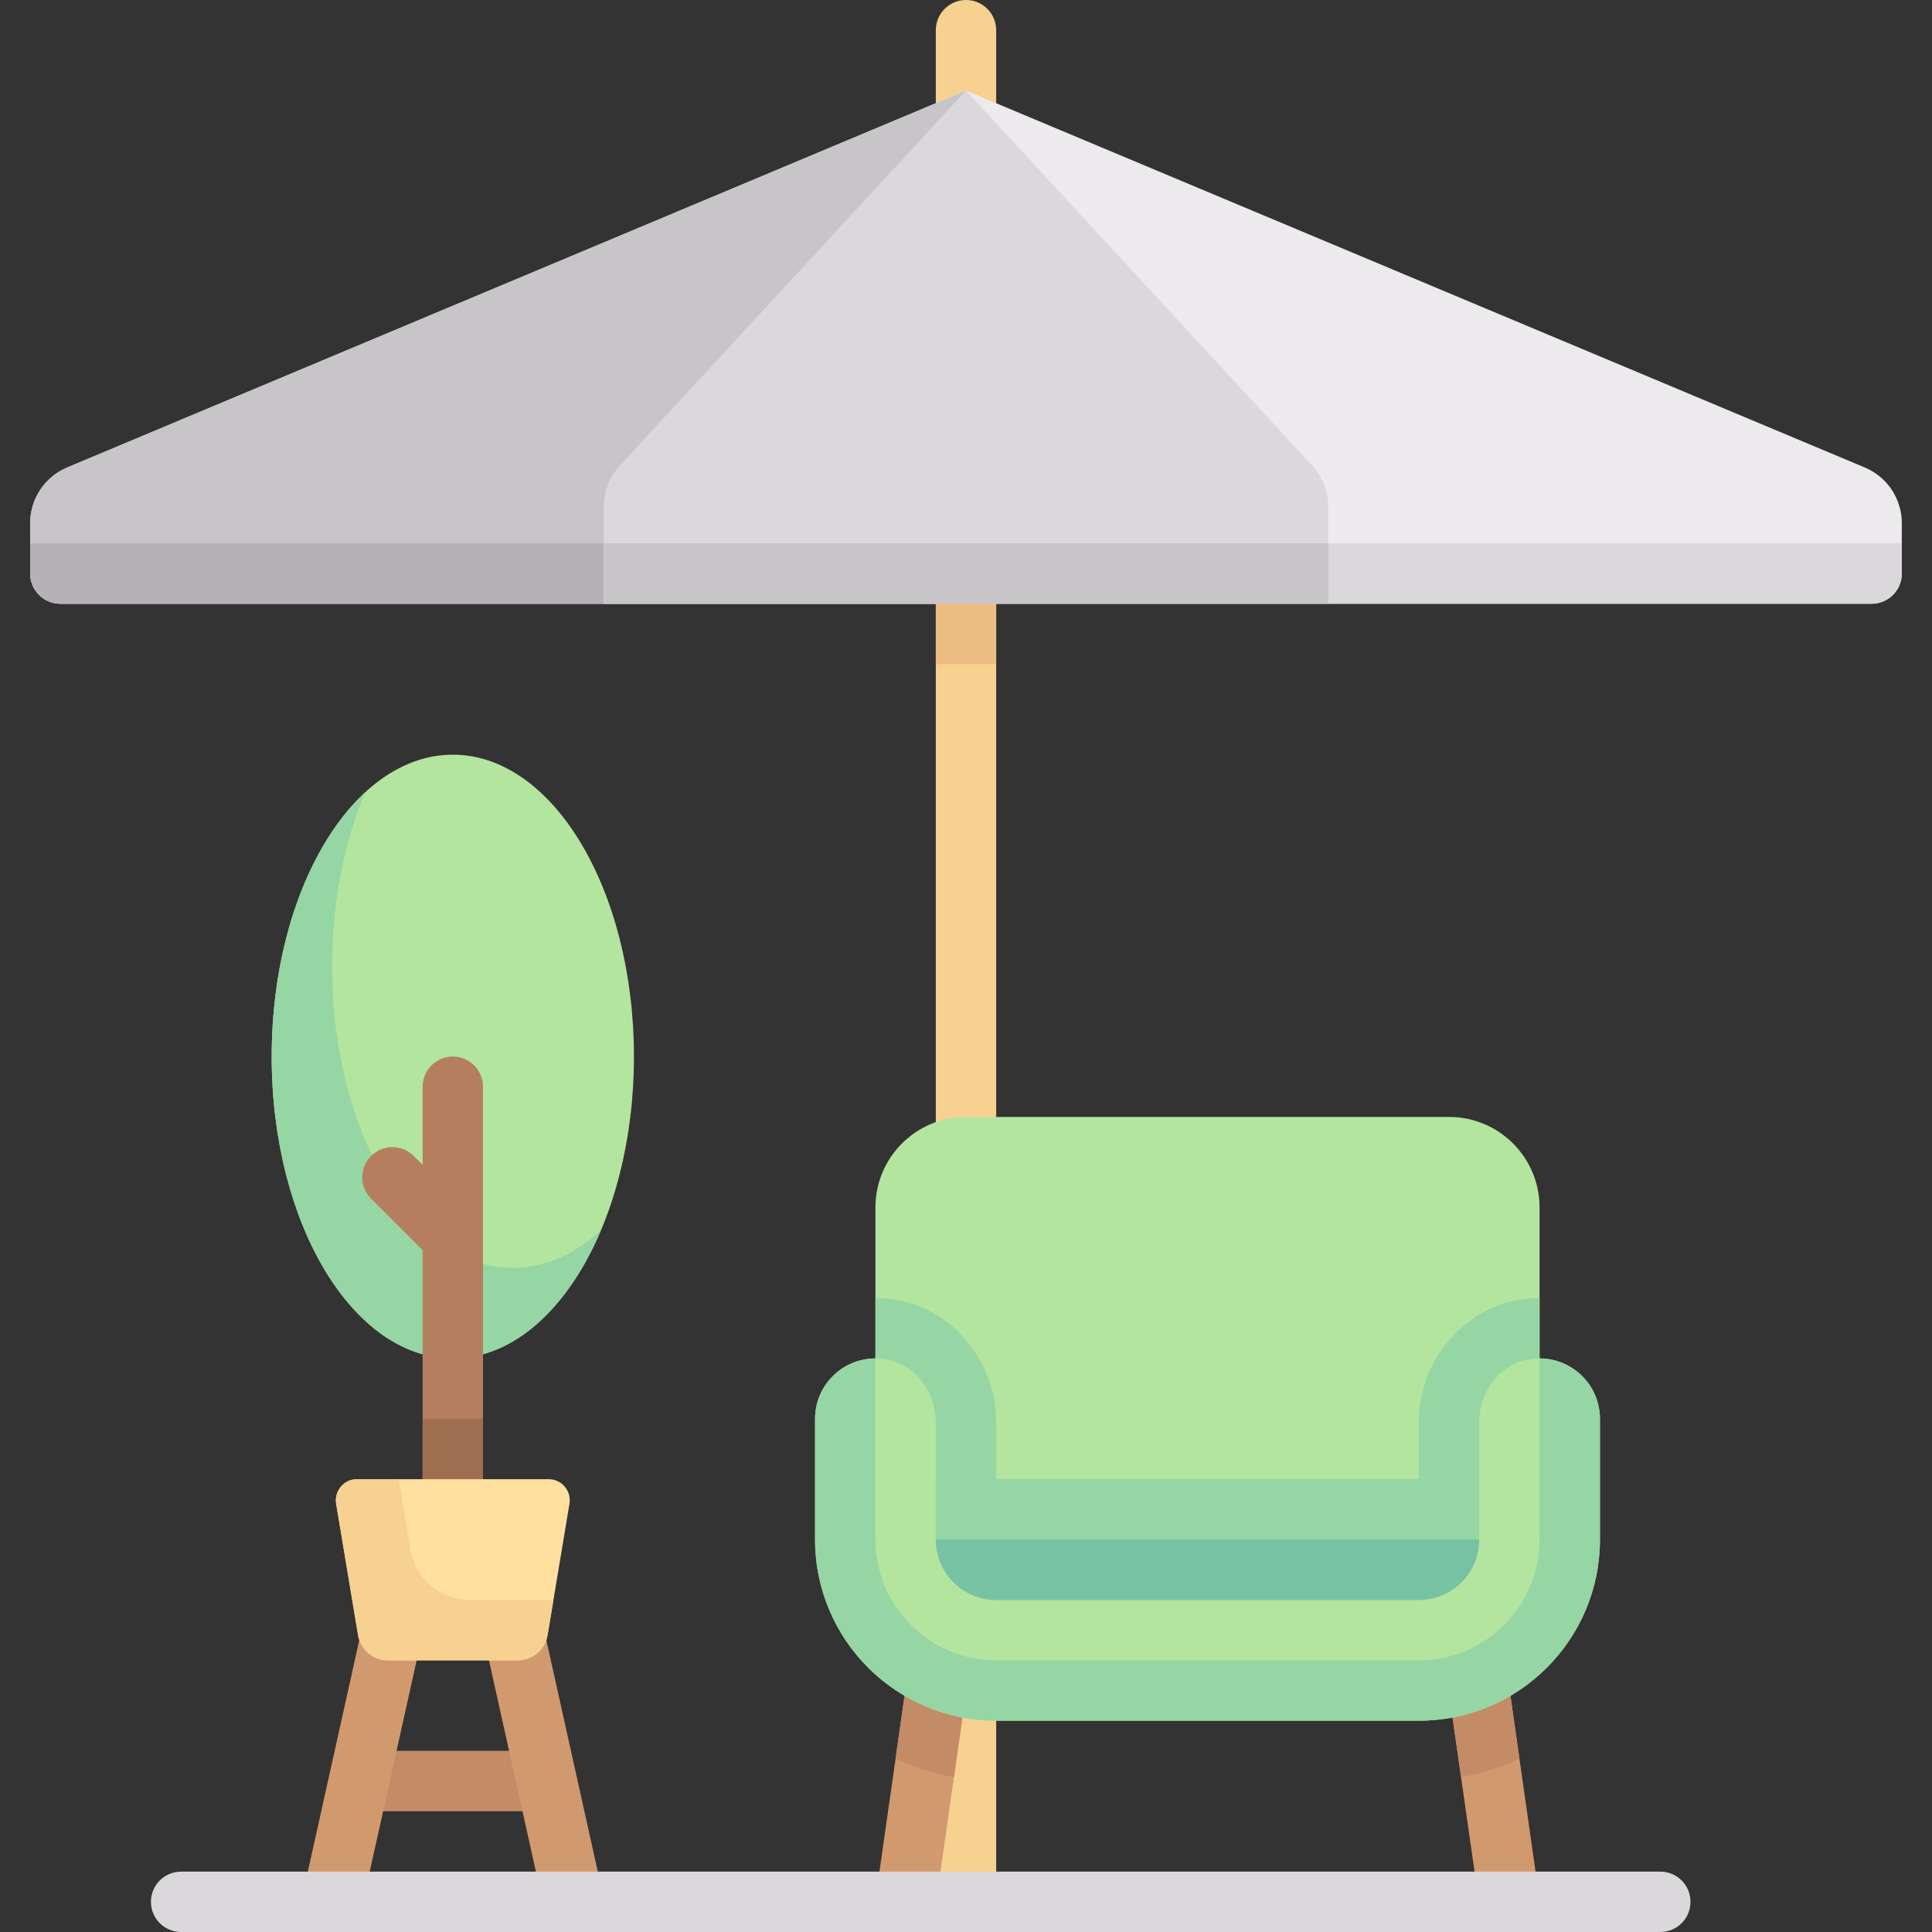 <svg height="512pt" viewBox="-8 0 512 512" width="512pt" xmlns="http://www.w3.org/2000/svg"><rect x="-8" y="0" width="512" height="512" fill="#333333" stroke="none"/><path d="m240 152h16v352h-16zm0 0" fill="#f6d190"/><path d="m256 40h-16v-32c0-4.418 3.582-8 8-8s8 3.582 8 8zm0 0" fill="#f6d190"/><path d="m232.008 512c-.375 0-.758-.023-1.141-.078-4.375-.625-7.414-4.68-6.789-9.055l8-56c.625-4.375 4.688-7.383 9.055-6.789 4.375.625 7.414 4.68 6.789 9.055l-8 56c-.57 3.992-3.992 6.867-7.914 6.867zm0 0" fill="#d19a6e"/><path d="m391.992 512c-3.922 0-7.344-2.875-7.914-6.867l-8-56c-.625-4.375 2.414-8.43 6.789-9.055 4.352-.633 8.43 2.414 9.055 6.789l8 56c.625 4.375-2.414 8.43-6.789 9.055-.383.055-.766.078-1.141.078zm0 0" fill="#d19a6e"/><path d="m241.133 440.078c-4.367-.594-8.43 2.414-9.055 6.789l-2.75 19.234c4.867 2.242 10.051 3.891 15.477 4.852l3.117-21.82c.625-4.375-2.414-8.43-6.789-9.055zm0 0" fill="#c38c66"/><path d="m391.922 446.867c-.625-4.375-4.703-7.422-9.055-6.789-4.375.625-7.414 4.68-6.789 9.055l3.117 21.824c5.426-.965 10.609-2.609 15.477-4.855zm0 0" fill="#c38c66"/><path d="m400 432h-176v-112c0-13.254 10.746-24 24-24h128c13.254 0 24 10.746 24 24zm0 0" fill="#b3e59f"/><path d="m400 432v-88c-1.746 0-3.516.145-5.258.426-15.246 2.48-26.742 16.422-26.742 32.43v31.145h-112v-31.145c0-16.008-11.496-29.949-26.742-32.43-1.742-.281-3.512-.426-5.258-.426v88zm0 0" fill="#95d6a4"/><path d="m160 280c0-44.184-21.492-80-48-80s-48 35.816-48 80 21.492 80 48 80 48-35.816 48-80zm0 0" fill="#b3e59f"/><path d="m128 336c-26.512 0-48-35.816-48-80 0-17.129 3.277-33.016 8.777-46.027-14.758 13.645-24.777 39.902-24.777 70.027 0 44.184 21.488 80 48 80 16.23 0 30.59-13.445 39.277-34.004-6.891 6.371-14.84 10.004-23.277 10.004zm0 0" fill="#95d6a4"/><path d="m112 280c-4.422 0-8 3.578-8 8v20.688l-2.344-2.344c-3.125-3.125-8.188-3.125-11.312 0s-3.125 8.188 0 11.312l13.656 13.656v68.688h16v-112c0-4.422-3.578-8-8-8zm0 0" fill="#b57f5f"/><path d="m104 376h16v24h-16zm0 0" fill="#9f6e50"/><path d="m136 480h-48c-4.422 0-8-3.578-8-8s3.578-8 8-8h48c4.422 0 8 3.578 8 8s-3.578 8-8 8zm0 0" fill="#c38c66"/><path d="m397.312 360.219c-7.867 1.281-13.312 8.668-13.312 16.637v31.145c0 8.836-7.164 16-16 16h-112c-8.836 0-16-7.164-16-16v-31.145c0-7.969-5.445-15.355-13.312-16.637-10.023-1.629-18.688 6.062-18.688 15.781v32c0 26.512 21.488 48 48 48h112c26.512 0 48-21.488 48-48v-32c0-9.719-8.664-17.41-18.688-15.781zm0 0" fill="#b3e59f"/><path d="m80.008 512c-.578 0-1.156-.062-1.742-.188-4.312-.961-7.031-5.234-6.078-9.547l16-72c.961-4.312 5.25-6.977 9.547-6.078 4.312.961 7.031 5.234 6.078 9.547l-16 72c-.828 3.727-4.141 6.266-7.805 6.266zm0 0" fill="#d19a6e"/><path d="m143.992 512c-3.664 0-6.977-2.539-7.805-6.266l-16-72c-.953-4.312 1.766-8.586 6.078-9.547 4.312-.906 8.586 1.766 9.547 6.078l16 72c.953 4.312-1.766 8.586-6.078 9.547-.586.125-1.164.188-1.742.188zm0 0" fill="#d19a6e"/><path d="m488 160h-480c-4.418 0-8-3.582-8-8v-13.359c0-6.445 3.867-12.262 9.812-14.754l238.188-99.887 238.188 99.887c5.945 2.492 9.812 8.309 9.812 14.754v13.359c0 4.418-3.582 8-8 8zm0 0" fill="#eceaec"/><path d="m248 24-238.188 99.887c-5.945 2.492-9.812 8.309-9.812 14.754v13.359c0 4.418 3.582 8 8 8h240zm0 0" fill="#c8c5c9"/><path d="m344 160h-192v-25.742c0-4.023 1.516-7.898 4.242-10.855l91.758-99.402 91.758 99.402c2.727 2.957 4.242 6.832 4.242 10.852zm0 0" fill="#dad8db"/><path d="m432 512h-392c-4.422 0-8-3.578-8-8s3.578-8 8-8h392c4.422 0 8 3.578 8 8s-3.578 8-8 8zm0 0" fill="#dad8db"/><path d="m129.223 440h-34.445c-3.91 0-7.25-2.828-7.891-6.684l-5.801-34.797c-.566-3.414 2.062-6.52 5.523-6.52h50.781c3.461 0 6.094 3.105 5.523 6.52l-5.801 34.797c-.641 3.855-3.98 6.684-7.891 6.684zm0 0" fill="#ffe09f"/><path d="m116.547 424c-7.824 0-14.5-5.656-15.785-13.371l-3.105-18.629h-11.047c-3.457 0-6.09 3.105-5.523 6.52l5.801 34.797c.641 3.855 3.98 6.684 7.891 6.684h34.445c3.91 0 7.25-2.824 7.891-6.684l1.551-9.316zm0 0" fill="#f6d190"/><path d="m400 359.996v48.004c0 17.672-14.328 32-32 32h-112c-17.672 0-32-14.328-32-32v-48.004c-8.828.012-16 7.172-16 16.004v32c0 26.512 21.488 48 48 48h112c26.512 0 48-21.488 48-48v-32c0-8.832-7.172-15.992-16-16.004zm0 0" fill="#95d6a4"/><path d="m368 424h-112c-8.836 0-16-7.164-16-16v-16h144v16c0 8.836-7.164 16-16 16zm0 0" fill="#95d6a4"/><path d="m368 424h-112c-8.836 0-16-7.164-16-16h144c0 8.836-7.164 16-16 16zm0 0" fill="#78c2a4"/><path d="m152 160h-144c-4.418 0-8-3.582-8-8v-8h152zm0 0" fill="#b6b1b7"/><path d="m344 160h144c4.418 0 8-3.582 8-8v-8h-152zm0 0" fill="#dad8db"/><path d="m152 144h192v16h-192zm0 0" fill="#c8c5c9"/><path d="m240 160h16v16h-16zm0 0" fill="#ecbd83"/></svg>